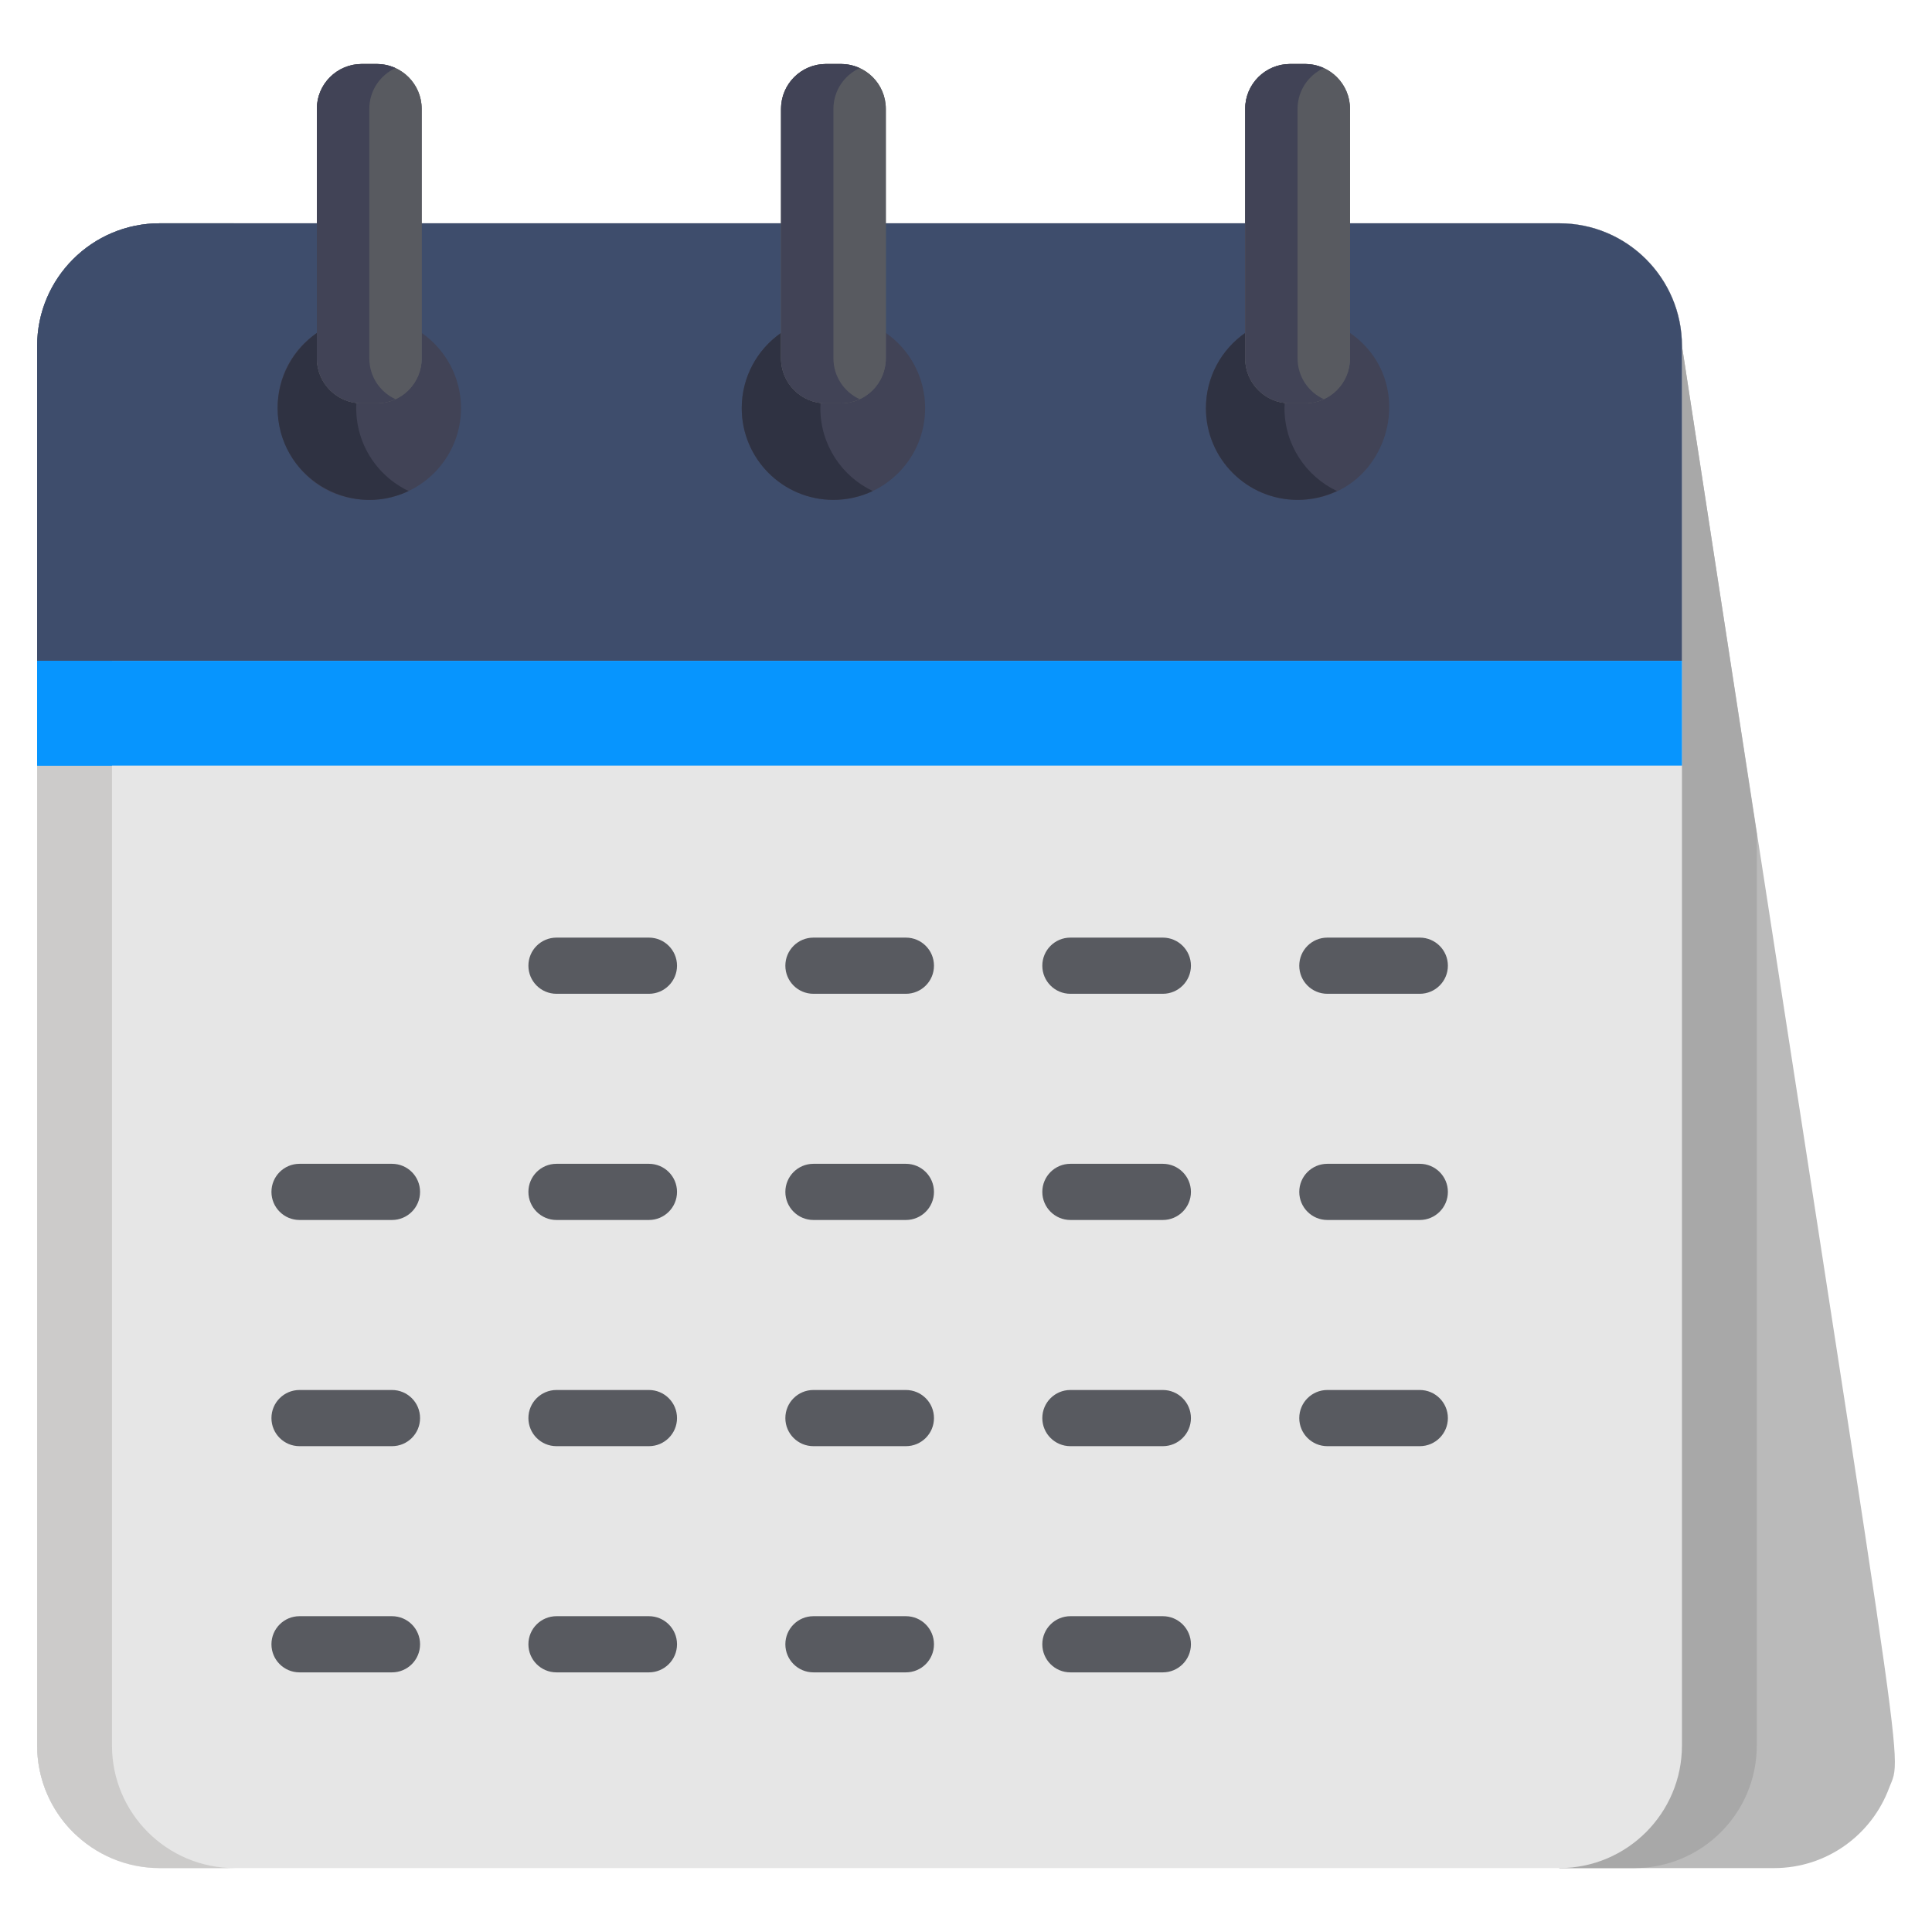 <svg width="26" height="26" viewBox="0 0 26 26" fill="none" xmlns="http://www.w3.org/2000/svg">
<g clip-path="url(#clip0_49_949)">
<path d="M22.635 4.655C22.635 3.744 21.896 3.005 20.985 3.005H19.911C19.247 3.005 6.114 3.005 5.675 3.005C5.273 3.005 2.672 3.005 2.15 3.005C1.239 3.005 0.5 3.744 0.5 4.655V23.49C0.5 23.961 0.698 24.386 1.015 24.687H20.985V25.14H23.875C24.585 25.14 25.19 24.691 25.423 24.061C25.616 23.552 25.684 24.526 22.635 4.655Z" fill="#BABABA"/>
<path d="M23.642 23.49V11.221L22.635 4.655C22.635 3.744 21.896 3.005 20.985 3.005C20.445 3.005 7.435 3.005 6.682 3.005H5.675H5.272C4.339 3.005 4.653 3.005 3.157 3.005C2.246 3.005 1.508 3.744 1.508 4.655V23.49C1.508 23.961 1.706 24.386 2.023 24.687H20.985V25.14H21.992C22.904 25.14 23.642 24.401 23.642 23.49Z" fill="#A8A8A8"/>
<path d="M20.985 3.005C20.407 3.005 6.626 3.005 5.675 3.005C5.106 3.005 2.535 3.005 2.15 3.005C1.239 3.005 0.5 3.744 0.5 4.655V23.49C0.5 24.401 1.239 25.14 2.15 25.14H20.985C21.896 25.14 22.635 24.401 22.635 23.49V4.655C22.635 3.744 21.896 3.005 20.985 3.005Z" fill="#E6E6E6"/>
<path d="M1.507 23.49V4.655C1.507 3.744 2.246 3.005 3.157 3.005C2.589 3.005 2.72 3.005 2.15 3.005C1.239 3.005 0.5 3.744 0.5 4.655V23.49C0.5 24.401 1.239 25.14 2.15 25.14H3.157C2.246 25.14 1.507 24.401 1.507 23.49Z" fill="#CCCBCA"/>
<path d="M20.985 3.005C20.329 3.005 6.769 3.005 5.675 3.005C1.769 3.005 5.806 3.005 2.15 3.005C1.239 3.005 0.5 3.744 0.5 4.655V8.893H22.635V4.655C22.635 3.744 21.896 3.005 20.985 3.005Z" fill="#3E4D6C"/>
<path d="M1.507 4.655C1.507 3.744 2.246 3.005 3.157 3.005C2.589 3.005 2.72 3.005 2.15 3.005C1.239 3.005 0.5 3.744 0.5 4.655V8.893H1.507V4.655Z" fill="#3E4D6C"/>
<path d="M18.168 4.48V4.823C18.168 5.157 17.897 5.176 17.563 5.176H17.362C17.028 5.176 16.757 5.157 16.757 4.823V4.48C16.438 4.703 16.228 5.073 16.228 5.493C16.228 6.174 16.781 6.727 17.462 6.727C18.671 6.727 19.151 5.166 18.168 4.48Z" fill="#414356"/>
<path d="M11.921 4.48V4.823C11.921 5.157 11.651 5.126 11.317 5.126H11.115C10.781 5.126 10.511 5.157 10.511 4.823V4.48C10.191 4.703 9.982 5.073 9.982 5.493C9.982 6.174 10.534 6.727 11.216 6.727C11.898 6.727 12.45 6.174 12.45 5.493C12.45 5.073 12.241 4.703 11.921 4.48Z" fill="#414356"/>
<path d="M5.675 4.48V4.823C5.675 5.213 5.308 5.176 4.869 5.176C4.535 5.176 4.264 5.157 4.264 4.823V4.48C3.28 5.167 3.762 6.727 4.97 6.727C5.651 6.727 6.204 6.174 6.204 5.493C6.204 5.073 5.994 4.703 5.675 4.48Z" fill="#414356"/>
<path d="M17.286 5.493C17.286 5.469 17.287 5.446 17.289 5.423C16.989 5.387 16.758 5.132 16.758 4.823V4.48C16.438 4.703 16.229 5.073 16.229 5.493C16.229 6.174 16.781 6.727 17.463 6.727C17.652 6.727 17.831 6.684 17.992 6.608C17.575 6.41 17.286 5.985 17.286 5.493Z" fill="#2F3242"/>
<path d="M11.04 5.493C11.04 5.469 11.041 5.446 11.042 5.423C10.743 5.387 10.511 5.132 10.511 4.823V4.48C10.191 4.703 9.982 5.073 9.982 5.493C9.982 6.174 10.534 6.727 11.216 6.727C11.405 6.727 11.585 6.684 11.745 6.608C11.328 6.41 11.04 5.985 11.04 5.493Z" fill="#2F3242"/>
<path d="M4.796 5.423C4.496 5.387 4.265 5.132 4.265 4.823V4.48C3.945 4.703 3.736 5.073 3.736 5.493C3.736 6.402 4.685 6.994 5.499 6.608C5.057 6.398 4.767 5.938 4.796 5.423Z" fill="#2F3242"/>
<path d="M22.635 8.893H0.5V10.303H22.635V8.893Z" fill="#0795FE"/>
<path d="M1.507 8.893H0.5V10.303H1.507V8.893Z" fill="#0795FE"/>
<path d="M5.07 0.861C5.404 0.861 5.675 1.131 5.675 1.465V4.823C5.675 5.157 5.404 5.428 5.07 5.428H4.869C4.535 5.428 4.264 5.157 4.264 4.823V1.465C4.264 1.131 4.535 0.861 4.869 0.861H5.07Z" fill="#585A60"/>
<path d="M11.317 0.861C11.651 0.861 11.921 1.131 11.921 1.465V4.823C11.921 5.157 11.651 5.428 11.317 5.428H11.116C10.782 5.428 10.511 5.157 10.511 4.823V1.465C10.511 1.131 10.782 0.861 11.116 0.861H11.317Z" fill="#585A60"/>
<path d="M17.563 0.861C17.897 0.861 18.168 1.131 18.168 1.465V4.823C18.168 5.157 17.897 5.428 17.563 5.428H17.362C17.028 5.428 16.757 5.157 16.757 4.823V1.465C16.757 1.131 17.028 0.861 17.362 0.861H17.563Z" fill="#585A60"/>
<path d="M5.07 0.861C5.404 0.861 5.675 1.131 5.675 1.465V4.823C5.675 5.157 5.404 5.428 5.07 5.428H4.869C4.535 5.428 4.264 5.157 4.264 4.823V1.465C4.264 1.131 4.535 0.861 4.869 0.861H5.07Z" fill="#585A60"/>
<path d="M11.317 0.861C11.651 0.861 11.921 1.131 11.921 1.465V4.823C11.921 5.157 11.651 5.428 11.317 5.428H11.116C10.782 5.428 10.511 5.157 10.511 4.823V1.465C10.511 1.131 10.782 0.861 11.116 0.861H11.317Z" fill="#585A60"/>
<path d="M17.563 0.861C17.897 0.861 18.168 1.131 18.168 1.465V4.823C18.168 5.157 17.897 5.428 17.563 5.428H17.362C17.028 5.428 16.757 5.157 16.757 4.823V1.465C16.757 1.131 17.028 0.861 17.362 0.861H17.563Z" fill="#585A60"/>
<path d="M4.97 4.823V1.465C4.97 1.221 5.114 1.012 5.322 0.916C5.246 0.881 5.16 0.861 5.07 0.861H4.869C4.535 0.861 4.264 1.131 4.264 1.465V4.823C4.264 5.157 4.535 5.428 4.869 5.428H5.07C5.16 5.428 5.246 5.408 5.322 5.372C5.114 5.277 4.97 5.067 4.97 4.823Z" fill="#414356"/>
<path d="M11.216 4.823V1.465C11.216 1.221 11.361 1.012 11.569 0.916C11.492 0.881 11.407 0.861 11.317 0.861H11.115C10.781 0.861 10.511 1.131 10.511 1.465V4.823C10.511 5.157 10.781 5.428 11.115 5.428H11.317C11.407 5.428 11.492 5.408 11.569 5.372C11.361 5.277 11.216 5.067 11.216 4.823Z" fill="#414356"/>
<path d="M17.462 4.823V1.465C17.462 1.221 17.607 1.012 17.815 0.916C17.738 0.881 17.653 0.861 17.563 0.861H17.362C17.028 0.861 16.757 1.131 16.757 1.465V4.823C16.757 5.157 17.028 5.428 17.362 5.428H17.563C17.653 5.428 17.738 5.408 17.815 5.372C17.607 5.277 17.462 5.067 17.462 4.823Z" fill="#414356"/>
<path d="M8.733 12.618H7.489C7.28 12.618 7.111 12.787 7.111 12.996C7.111 13.205 7.28 13.374 7.489 13.374H8.733C8.941 13.374 9.111 13.205 9.111 12.996C9.111 12.787 8.941 12.618 8.733 12.618Z" fill="#585A60"/>
<path d="M12.191 12.618H10.947C10.738 12.618 10.569 12.787 10.569 12.996C10.569 13.205 10.738 13.374 10.947 13.374H12.191C12.4 13.374 12.569 13.205 12.569 12.996C12.569 12.787 12.4 12.618 12.191 12.618Z" fill="#585A60"/>
<path d="M15.649 12.618H14.405C14.196 12.618 14.027 12.787 14.027 12.996C14.027 13.205 14.196 13.374 14.405 13.374H15.649C15.857 13.374 16.027 13.205 16.027 12.996C16.027 12.787 15.857 12.618 15.649 12.618Z" fill="#585A60"/>
<path d="M19.107 12.618H17.863C17.654 12.618 17.485 12.787 17.485 12.996C17.485 13.205 17.654 13.374 17.863 13.374H19.107C19.315 13.374 19.485 13.205 19.485 12.996C19.485 12.787 19.315 12.618 19.107 12.618Z" fill="#585A60"/>
<path d="M5.275 15.662H4.031C3.822 15.662 3.653 15.831 3.653 16.04C3.653 16.248 3.822 16.418 4.031 16.418H5.275C5.484 16.418 5.653 16.249 5.653 16.04C5.653 15.831 5.484 15.662 5.275 15.662Z" fill="#585A60"/>
<path d="M8.733 15.662H7.489C7.28 15.662 7.111 15.831 7.111 16.04C7.111 16.248 7.28 16.418 7.489 16.418H8.733C8.941 16.418 9.111 16.249 9.111 16.04C9.111 15.831 8.941 15.662 8.733 15.662Z" fill="#585A60"/>
<path d="M12.191 15.662H10.947C10.738 15.662 10.569 15.831 10.569 16.04C10.569 16.248 10.738 16.418 10.947 16.418H12.191C12.4 16.418 12.569 16.249 12.569 16.04C12.569 15.831 12.4 15.662 12.191 15.662Z" fill="#585A60"/>
<path d="M15.649 15.662H14.405C14.196 15.662 14.027 15.831 14.027 16.04C14.027 16.248 14.196 16.418 14.405 16.418H15.649C15.857 16.418 16.027 16.249 16.027 16.04C16.027 15.831 15.857 15.662 15.649 15.662Z" fill="#585A60"/>
<path d="M19.107 15.662H17.863C17.654 15.662 17.485 15.831 17.485 16.04C17.485 16.248 17.654 16.418 17.863 16.418H19.107C19.315 16.418 19.485 16.249 19.485 16.04C19.485 15.831 19.315 15.662 19.107 15.662Z" fill="#585A60"/>
<path d="M5.275 18.706H4.031C3.822 18.706 3.653 18.875 3.653 19.084C3.653 19.293 3.822 19.462 4.031 19.462H5.275C5.484 19.462 5.653 19.293 5.653 19.084C5.653 18.875 5.484 18.706 5.275 18.706Z" fill="#585A60"/>
<path d="M8.733 18.706H7.489C7.28 18.706 7.111 18.875 7.111 19.084C7.111 19.293 7.28 19.462 7.489 19.462H8.733C8.941 19.462 9.111 19.293 9.111 19.084C9.111 18.875 8.941 18.706 8.733 18.706Z" fill="#585A60"/>
<path d="M12.191 18.706H10.947C10.738 18.706 10.569 18.875 10.569 19.084C10.569 19.293 10.738 19.462 10.947 19.462H12.191C12.4 19.462 12.569 19.293 12.569 19.084C12.569 18.875 12.4 18.706 12.191 18.706Z" fill="#585A60"/>
<path d="M15.649 18.706H14.405C14.196 18.706 14.027 18.875 14.027 19.084C14.027 19.293 14.196 19.462 14.405 19.462H15.649C15.857 19.462 16.027 19.293 16.027 19.084C16.027 18.875 15.857 18.706 15.649 18.706Z" fill="#585A60"/>
<path d="M19.107 18.706H17.863C17.654 18.706 17.485 18.875 17.485 19.084C17.485 19.293 17.654 19.462 17.863 19.462H19.107C19.315 19.462 19.485 19.293 19.485 19.084C19.485 18.875 19.315 18.706 19.107 18.706Z" fill="#585A60"/>
<path d="M5.275 21.75H4.031C3.822 21.75 3.653 21.919 3.653 22.128C3.653 22.337 3.822 22.506 4.031 22.506H5.275C5.484 22.506 5.653 22.337 5.653 22.128C5.653 21.919 5.484 21.75 5.275 21.75Z" fill="#585A60"/>
<path d="M8.733 21.75H7.489C7.28 21.75 7.111 21.919 7.111 22.128C7.111 22.337 7.28 22.506 7.489 22.506H8.733C8.941 22.506 9.111 22.337 9.111 22.128C9.111 21.919 8.941 21.75 8.733 21.75Z" fill="#585A60"/>
<path d="M12.191 21.75H10.947C10.738 21.75 10.569 21.919 10.569 22.128C10.569 22.337 10.738 22.506 10.947 22.506H12.191C12.4 22.506 12.569 22.337 12.569 22.128C12.569 21.919 12.4 21.75 12.191 21.75Z" fill="#585A60"/>
<path d="M15.649 21.75H14.405C14.196 21.75 14.027 21.919 14.027 22.128C14.027 22.337 14.196 22.506 14.405 22.506H15.649C15.857 22.506 16.027 22.337 16.027 22.128C16.027 21.919 15.857 21.75 15.649 21.75Z" fill="#585A60"/>
</g>
<defs>
<clipPath id="clip0_49_949">
<rect width="25" height="25" fill="white" transform="translate(0.5 0.5)"/>
</clipPath>
</defs>
</svg>

